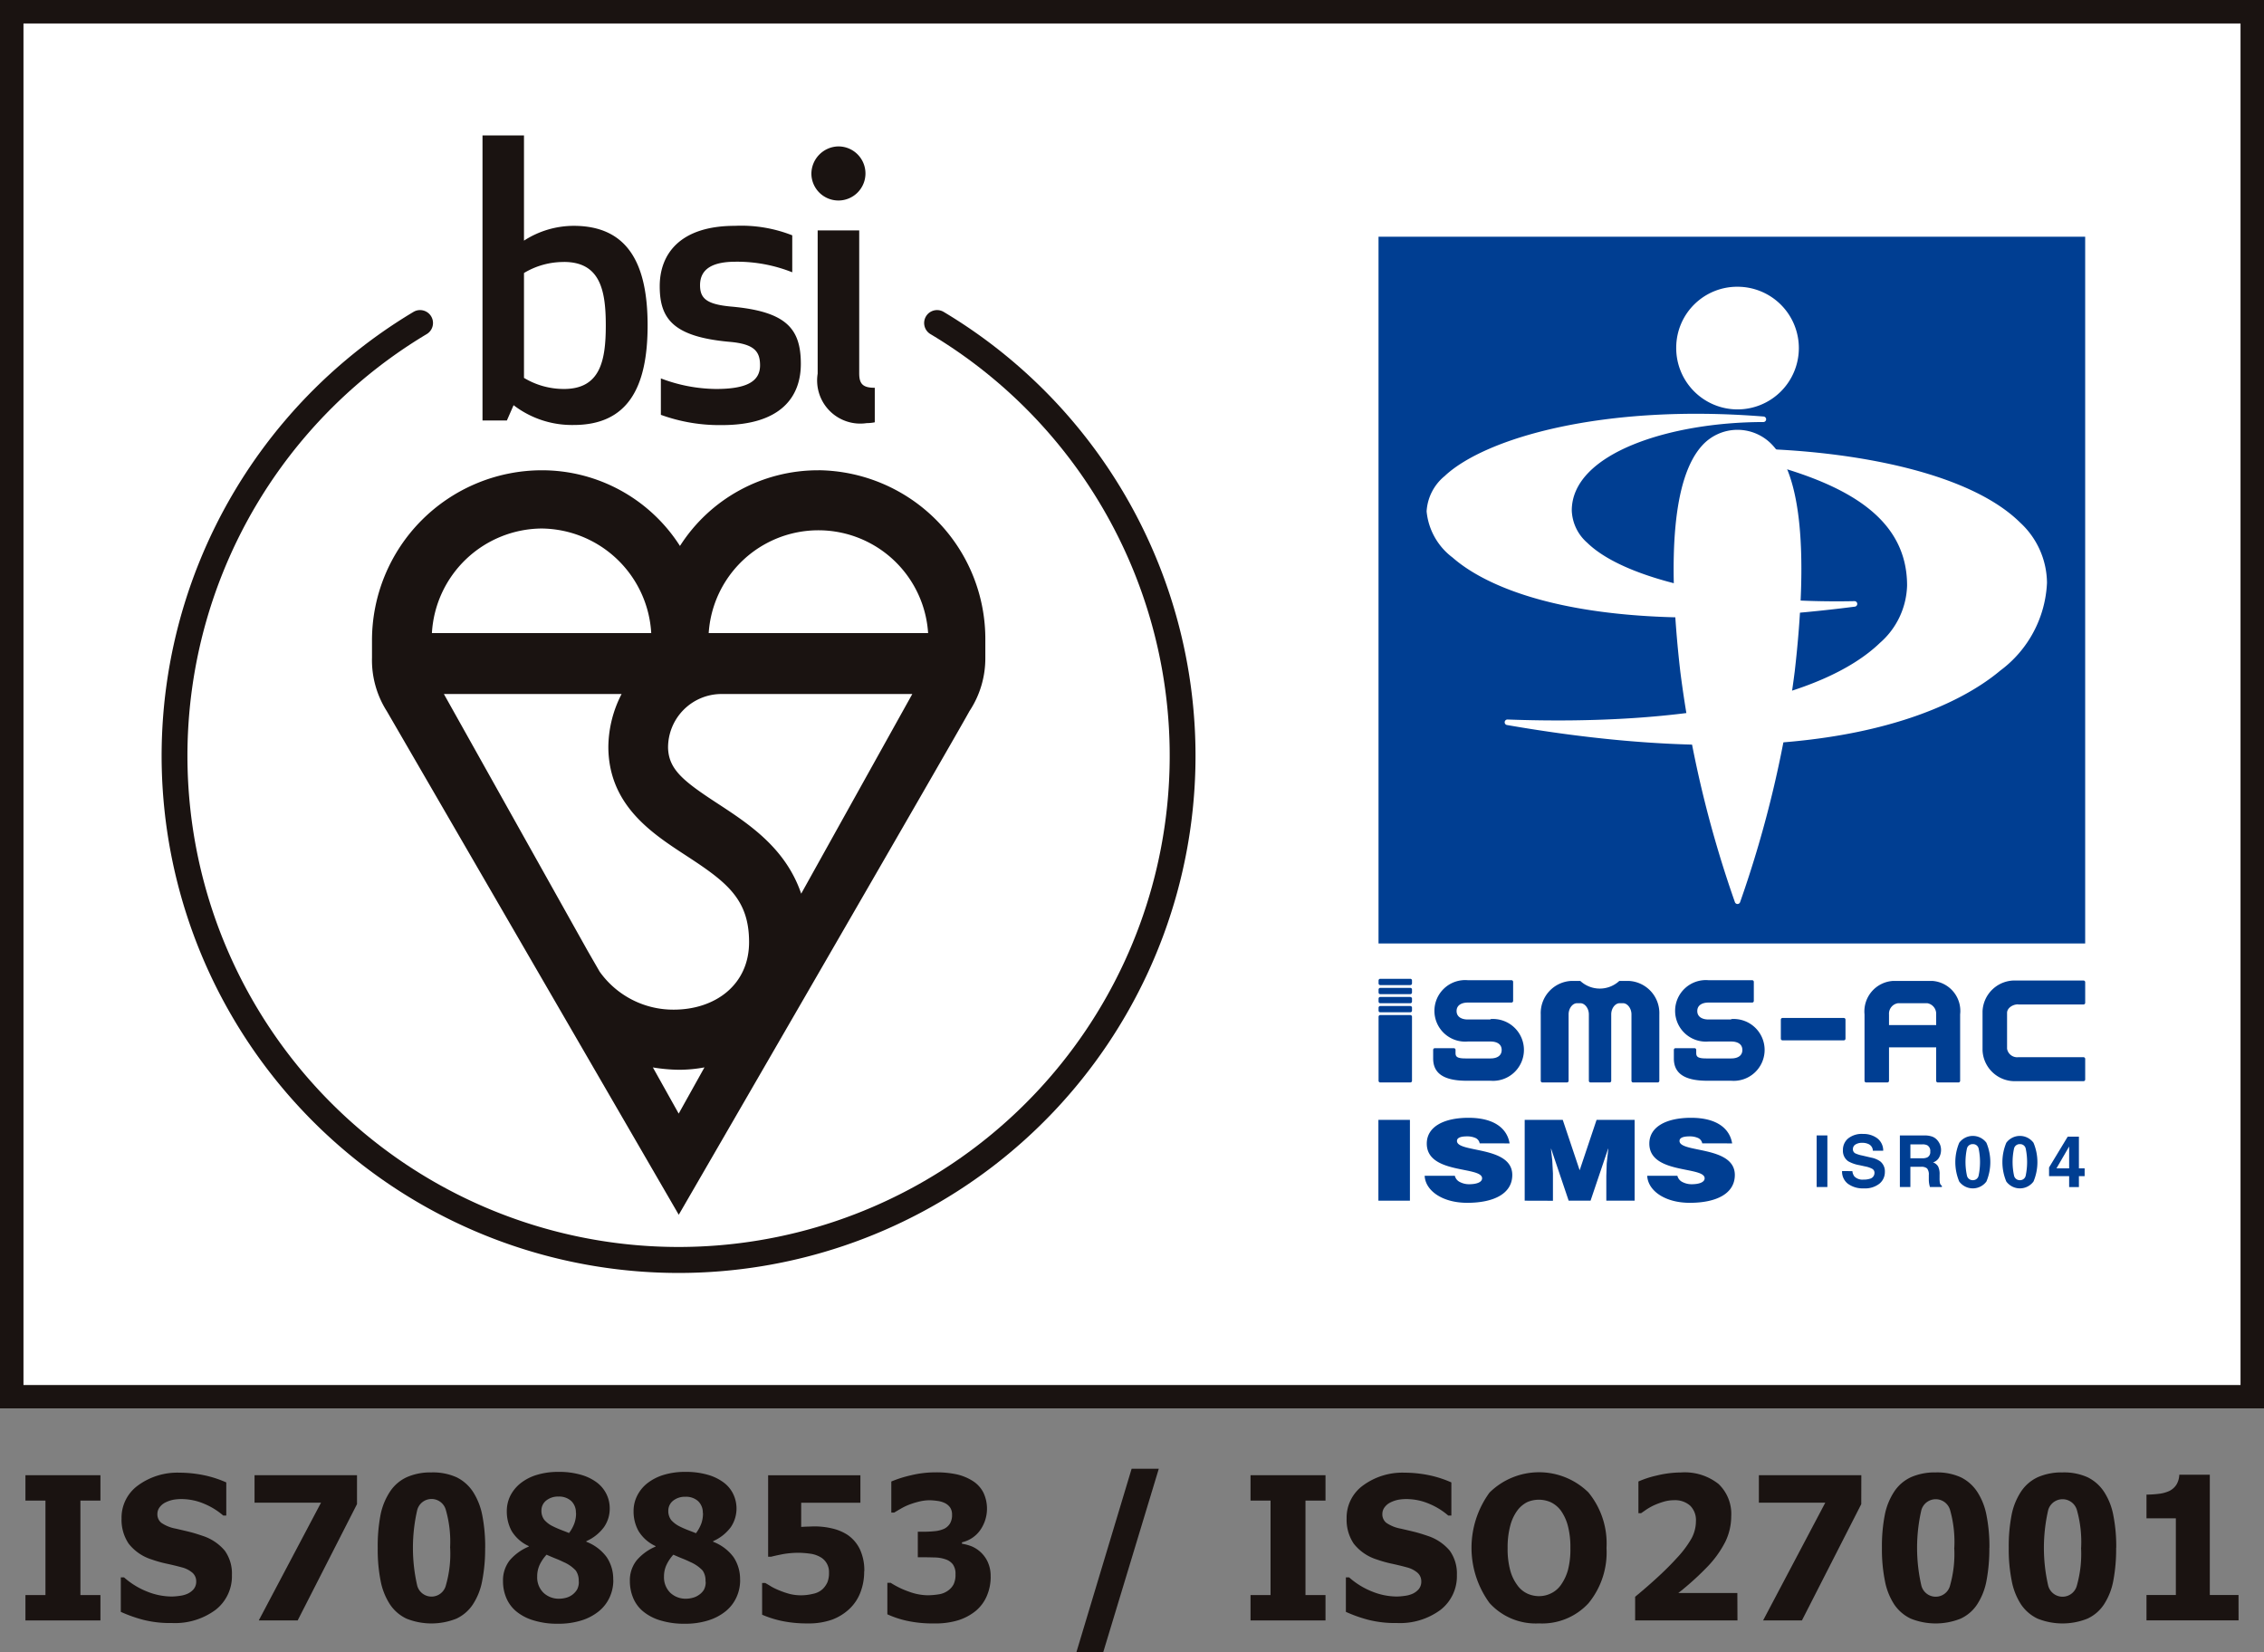 <svg id="logo_is_img" xmlns="http://www.w3.org/2000/svg" xmlns:xlink="http://www.w3.org/1999/xlink" width="107.08" height="78.126" viewBox="0 0 107.08 78.126">
  <rect x="0" y="0" width="107.08" height="78.126" fill="#808080" stroke="none"/>
  <defs>
    <clipPath id="clip-path">
      <rect id="長方形_1475" data-name="長方形 1475" width="107.08" height="78.126" fill="none"/>
    </clipPath>
  </defs>
  <path id="パス_1674" data-name="パス 1674" d="M7.028,208.738H3.481v-1.2h.947v-4.468H3.481v-1.2H7.028v1.2H6.081v4.468h.947Z" transform="translate(-2.278 -132.105)" fill="#1a1311"/>
  <g id="グループ_1407" data-name="グループ 1407">
    <g id="グループ_1406" data-name="グループ 1406" clip-path="url(#clip-path)">
      <path id="パス_1675" data-name="パス 1675" d="M18.928,208.627a5.183,5.183,0,0,1-1.327-.151,6.6,6.6,0,0,1-1.067-.378v-1.632h.151a3.676,3.676,0,0,0,1.094.673,3.151,3.151,0,0,0,1.159.234,2.8,2.8,0,0,0,.375-.031,1.285,1.285,0,0,0,.375-.1.856.856,0,0,0,.292-.218.557.557,0,0,0,.12-.372.531.531,0,0,0-.2-.421,1.248,1.248,0,0,0-.464-.233q-.336-.092-.719-.175a5.617,5.617,0,0,1-.716-.2,2.224,2.224,0,0,1-1.1-.756,2.027,2.027,0,0,1-.332-1.19,1.875,1.875,0,0,1,.783-1.561,3.144,3.144,0,0,1,1.957-.6,5.833,5.833,0,0,1,1.171.123,5.176,5.176,0,0,1,1.042.338v1.567H21.38a3.3,3.3,0,0,0-.894-.553,2.756,2.756,0,0,0-1.088-.227,2.156,2.156,0,0,0-.39.034,1.5,1.5,0,0,0-.363.126.754.754,0,0,0-.267.218.524.524,0,0,0-.114.323.518.518,0,0,0,.181.418,1.755,1.755,0,0,0,.692.28c.221.052.433.1.639.151s.424.12.658.2a2.281,2.281,0,0,1,1.02.694,1.858,1.858,0,0,1,.335,1.149,2.01,2.01,0,0,1-.774,1.647,3.224,3.224,0,0,1-2.087.621" transform="translate(-10.82 -131.871)" fill="#1a1311"/>
      <path id="パス_1676" data-name="パス 1676" d="M39.68,203.237l-2.806,5.5H35.034l2.944-5.568H34.834v-1.3H39.68Z" transform="translate(-22.795 -132.105)" fill="#1a1311"/>
      <path id="パス_1677" data-name="パス 1677" d="M56.772,205.046a7.764,7.764,0,0,1-.139,1.561,3.029,3.029,0,0,1-.439,1.113,1.886,1.886,0,0,1-.781.676,3.176,3.176,0,0,1-2.36,0,1.919,1.919,0,0,1-.787-.682,3.108,3.108,0,0,1-.439-1.116,7.619,7.619,0,0,1-.135-1.546,7.8,7.8,0,0,1,.132-1.558,3.083,3.083,0,0,1,.452-1.11,1.9,1.9,0,0,1,.8-.682,2.771,2.771,0,0,1,1.158-.221,2.72,2.72,0,0,1,1.189.23,1.972,1.972,0,0,1,.781.695,3.164,3.164,0,0,1,.436,1.116,7.775,7.775,0,0,1,.135,1.524m-1.66,0a5.438,5.438,0,0,0-.2-1.785.7.7,0,0,0-1.355,0,7.971,7.971,0,0,0,0,3.574.7.7,0,0,0,1.352,0,5.392,5.392,0,0,0,.206-1.789" transform="translate(-33.827 -131.848)" fill="#1a1311"/>
      <path id="パス_1678" data-name="パス 1678" d="M74.066,206.534a1.926,1.926,0,0,1-.175.82,1.823,1.823,0,0,1-.51.658,2.477,2.477,0,0,1-.82.433,3.6,3.6,0,0,1-1.109.157,3.777,3.777,0,0,1-1.162-.16,2.3,2.3,0,0,1-.821-.43A1.673,1.673,0,0,1,69,207.37a2,2,0,0,1-.151-.778,1.533,1.533,0,0,1,.31-.98,2.383,2.383,0,0,1,.907-.658v-.025a1.829,1.829,0,0,1-.811-.716,1.939,1.939,0,0,1-.227-.937,1.639,1.639,0,0,1,.157-.707,1.791,1.791,0,0,1,.48-.6,2.309,2.309,0,0,1,.762-.4,3.414,3.414,0,0,1,1.039-.148,3.676,3.676,0,0,1,1.063.135,2.289,2.289,0,0,1,.746.357,1.521,1.521,0,0,1,.621,1.241,1.52,1.52,0,0,1-.274.882,2.078,2.078,0,0,1-.833.661v.028a2.14,2.14,0,0,1,.962.725,1.845,1.845,0,0,1,.31,1.079m-1.632.074a.827.827,0,0,0-.138-.516,1.686,1.686,0,0,0-.587-.406c-.086-.043-.209-.1-.369-.163s-.3-.126-.427-.181a1.964,1.964,0,0,0-.31.446,1.282,1.282,0,0,0-.132.584,1.014,1.014,0,0,0,.292.765,1.046,1.046,0,0,0,.768.286,1.244,1.244,0,0,0,.3-.043.864.864,0,0,0,.522-.384.738.738,0,0,0,.086-.387m-.138-3.245a.742.742,0,0,0-.221-.562.845.845,0,0,0-.6-.209.886.886,0,0,0-.584.188.59.59,0,0,0-.225.467.7.7,0,0,0,.135.445,1.24,1.24,0,0,0,.418.311c.083.043.181.086.3.135s.264.1.452.178a1.732,1.732,0,0,0,.252-.455,1.387,1.387,0,0,0,.08-.5" transform="translate(-45.058 -131.813)" fill="#1a1311"/>
      <path id="パス_1679" data-name="パス 1679" d="M91.416,206.534a1.926,1.926,0,0,1-.175.82,1.823,1.823,0,0,1-.51.658,2.461,2.461,0,0,1-.824.433,3.59,3.59,0,0,1-1.106.157,3.816,3.816,0,0,1-1.165-.16,2.307,2.307,0,0,1-.817-.43,1.647,1.647,0,0,1-.467-.642,2.058,2.058,0,0,1-.151-.778,1.519,1.519,0,0,1,.314-.98,2.4,2.4,0,0,1,.9-.658v-.025a1.837,1.837,0,0,1-.808-.716,1.9,1.9,0,0,1-.231-.937,1.594,1.594,0,0,1,.16-.707,1.739,1.739,0,0,1,.477-.6,2.359,2.359,0,0,1,.765-.4,3.4,3.4,0,0,1,1.039-.148,3.688,3.688,0,0,1,1.063.135,2.3,2.3,0,0,1,.744.357,1.484,1.484,0,0,1,.461.547,1.578,1.578,0,0,1-.111,1.576,2.09,2.09,0,0,1-.836.661v.028a2.152,2.152,0,0,1,.965.725,1.868,1.868,0,0,1,.31,1.079m-1.635.074a.827.827,0,0,0-.135-.516,1.739,1.739,0,0,0-.59-.406c-.086-.043-.209-.1-.369-.163s-.3-.126-.427-.181a1.956,1.956,0,0,0-.307.446,1.284,1.284,0,0,0-.135.584,1.026,1.026,0,0,0,.292.765,1.054,1.054,0,0,0,.771.286,1.215,1.215,0,0,0,.292-.043.87.87,0,0,0,.3-.139A.78.78,0,0,0,89.7,207a.741.741,0,0,0,.086-.387m-.135-3.245a.742.742,0,0,0-.221-.562.845.845,0,0,0-.6-.209.894.894,0,0,0-.586.188.6.6,0,0,0-.225.467.7.7,0,0,0,.135.445,1.307,1.307,0,0,0,.418.311c.083.043.181.086.3.135s.264.1.455.178a1.824,1.824,0,0,0,.252-.455,1.449,1.449,0,0,0,.08-.5" transform="translate(-56.41 -131.813)" fill="#1a1311"/>
      <path id="パス_1680" data-name="パス 1680" d="M109.125,206.414a2.722,2.722,0,0,1-.175.989,2.1,2.1,0,0,1-.525.79,2.431,2.431,0,0,1-.82.507,3.337,3.337,0,0,1-1.171.178,5.757,5.757,0,0,1-1.263-.129,4.959,4.959,0,0,1-.873-.283v-1.5h.151c.08.049.175.1.276.166a3.049,3.049,0,0,0,.409.194,3.723,3.723,0,0,0,.476.16,2.195,2.195,0,0,0,.535.062,2.41,2.41,0,0,0,.553-.068.936.936,0,0,0,.48-.243,1.094,1.094,0,0,0,.209-.307,1.163,1.163,0,0,0,.074-.455.806.806,0,0,0-.344-.695,1.3,1.3,0,0,0-.544-.2,4.386,4.386,0,0,0-.55-.043,4.435,4.435,0,0,0-.707.058c-.227.043-.424.086-.593.129h-.141v-3.853h4.364v1.3h-2.8v1.143c.089-.006.194-.012.317-.015s.218-.009.286-.009a3.577,3.577,0,0,1,.876.1,2.258,2.258,0,0,1,.713.3,1.731,1.731,0,0,1,.584.682,2.351,2.351,0,0,1,.209,1.039" transform="translate(-68.252 -132.104)" fill="#1a1311"/>
      <path id="パス_1681" data-name="パス 1681" d="M126.32,206.393a2.277,2.277,0,0,1-.181.916,1.879,1.879,0,0,1-.522.707,2.51,2.51,0,0,1-.82.442,3.685,3.685,0,0,1-1.149.154,5.706,5.706,0,0,1-1.321-.132,4.593,4.593,0,0,1-.894-.3v-1.49h.157a4.018,4.018,0,0,0,.854.415,2.653,2.653,0,0,0,.891.175,3.585,3.585,0,0,0,.519-.043.987.987,0,0,0,.47-.194.83.83,0,0,0,.243-.283,1.041,1.041,0,0,0,.089-.476.755.755,0,0,0-.126-.467.715.715,0,0,0-.341-.236,1.614,1.614,0,0,0-.51-.089c-.2-.006-.372-.009-.523-.009h-.283v-1.208h.261a5.156,5.156,0,0,0,.553-.028,1.382,1.382,0,0,0,.43-.111.673.673,0,0,0,.276-.246.785.785,0,0,0,.1-.424.587.587,0,0,0-.092-.338.666.666,0,0,0-.231-.2,1.119,1.119,0,0,0-.372-.111,2.948,2.948,0,0,0-.363-.031,2.108,2.108,0,0,0-.495.062,3.825,3.825,0,0,0-.492.153,2.71,2.71,0,0,0-.39.191c-.135.077-.237.138-.3.178h-.138V201.9a5.443,5.443,0,0,1,.919-.292,4.9,4.9,0,0,1,1.18-.141,4.486,4.486,0,0,1,1.02.1,2.412,2.412,0,0,1,.738.31,1.413,1.413,0,0,1,.5.55,1.773,1.773,0,0,1-.157,1.779,1.451,1.451,0,0,1-.857.569v.068a2.145,2.145,0,0,1,.458.123,1.466,1.466,0,0,1,.765.75,1.569,1.569,0,0,1,.132.676" transform="translate(-79.464 -131.837)" fill="#1a1311"/>
      <path id="パス_1682" data-name="パス 1682" d="M151.209,200.983l-2.625,8.666h-1.269l2.609-8.666Z" transform="translate(-96.402 -131.523)" fill="#1a1311"/>
      <path id="パス_1683" data-name="パス 1683" d="M174.683,208.738h-3.546v-1.2h.947v-4.468h-.947v-1.2h3.546v1.2h-.947v4.468h.947Z" transform="translate(-111.991 -132.105)" fill="#1a1311"/>
      <path id="パス_1684" data-name="パス 1684" d="M186.583,208.627a5.183,5.183,0,0,1-1.327-.151,6.6,6.6,0,0,1-1.067-.378v-1.632h.151a3.676,3.676,0,0,0,1.094.673,3.151,3.151,0,0,0,1.159.234,2.8,2.8,0,0,0,.375-.031,1.285,1.285,0,0,0,.375-.1.857.857,0,0,0,.292-.218.557.557,0,0,0,.12-.372.531.531,0,0,0-.2-.421,1.248,1.248,0,0,0-.464-.233q-.336-.092-.719-.175a5.617,5.617,0,0,1-.716-.2,2.224,2.224,0,0,1-1.1-.756,2.027,2.027,0,0,1-.332-1.19,1.875,1.875,0,0,1,.783-1.561,3.144,3.144,0,0,1,1.958-.6,5.833,5.833,0,0,1,1.171.123,5.176,5.176,0,0,1,1.042.338v1.567h-.147a3.3,3.3,0,0,0-.894-.553,2.756,2.756,0,0,0-1.088-.227,2.156,2.156,0,0,0-.39.034,1.5,1.5,0,0,0-.363.126.754.754,0,0,0-.268.218.524.524,0,0,0-.114.323.518.518,0,0,0,.181.418,1.755,1.755,0,0,0,.692.28c.221.052.433.1.639.151s.424.12.658.2a2.281,2.281,0,0,1,1.02.694,1.858,1.858,0,0,1,.335,1.149,2.01,2.01,0,0,1-.774,1.647,3.224,3.224,0,0,1-2.087.621" transform="translate(-120.533 -131.871)" fill="#1a1311"/>
      <path id="パス_1685" data-name="パス 1685" d="M207.764,205.04a3.789,3.789,0,0,1-.854,2.618,2.98,2.98,0,0,1-2.342.952,2.946,2.946,0,0,1-2.338-.965,4.429,4.429,0,0,1,0-5.221,3.335,3.335,0,0,1,4.68-.006,3.8,3.8,0,0,1,.854,2.621m-1.709-.006a3.932,3.932,0,0,0-.12-1.042,2.237,2.237,0,0,0-.326-.71,1.3,1.3,0,0,0-.479-.4,1.391,1.391,0,0,0-1.109-.01,1.328,1.328,0,0,0-.479.406,2.1,2.1,0,0,0-.329.707,3.941,3.941,0,0,0-.126,1.057,3.858,3.858,0,0,0,.12,1.048,2.069,2.069,0,0,0,.329.7,1.212,1.212,0,0,0,.479.409,1.321,1.321,0,0,0,.559.123,1.27,1.27,0,0,0,.565-.132,1.213,1.213,0,0,0,.473-.405,2.3,2.3,0,0,0,.329-.7,3.859,3.859,0,0,0,.114-1.045" transform="translate(-131.781 -131.837)" fill="#1a1311"/>
      <path id="パス_1686" data-name="パス 1686" d="M228.615,208.487h-4.84v-1.119q.613-.507,1.1-.959c.326-.3.611-.587.86-.861a4.926,4.926,0,0,0,.7-.928,1.727,1.727,0,0,0,.215-.827.958.958,0,0,0-.273-.734,1.078,1.078,0,0,0-.765-.258,1.7,1.7,0,0,0-.477.068,3.524,3.524,0,0,0-.455.166,2.725,2.725,0,0,0-.384.215c-.107.074-.185.129-.24.166h-.126v-1.5a4.655,4.655,0,0,1,.87-.283,4.907,4.907,0,0,1,1.143-.144,2.575,2.575,0,0,1,1.776.544,1.952,1.952,0,0,1,.6,1.53,2.759,2.759,0,0,1-.273,1.192,4.909,4.909,0,0,1-.91,1.251c-.267.274-.526.516-.774.732s-.433.366-.547.452h2.794Z" transform="translate(-146.438 -131.854)" fill="#1a1311"/>
      <path id="パス_1687" data-name="パス 1687" d="M245.543,203.237l-2.806,5.5H240.9l2.941-5.568H240.7v-1.3h4.846Z" transform="translate(-157.511 -132.105)" fill="#1a1311"/>
      <path id="パス_1688" data-name="パス 1688" d="M262.627,205.046a8.017,8.017,0,0,1-.135,1.561,3.083,3.083,0,0,1-.439,1.113,1.875,1.875,0,0,1-.784.676,3.167,3.167,0,0,1-2.357,0,1.947,1.947,0,0,1-.79-.682,3.1,3.1,0,0,1-.436-1.116,7.6,7.6,0,0,1-.139-1.546,7.776,7.776,0,0,1,.135-1.558,3.08,3.08,0,0,1,.449-1.11,1.911,1.911,0,0,1,.8-.682,2.8,2.8,0,0,1,1.162-.221,2.715,2.715,0,0,1,1.186.23,1.972,1.972,0,0,1,.781.695,3.063,3.063,0,0,1,.436,1.116,7.543,7.543,0,0,1,.135,1.524m-1.66,0a5.558,5.558,0,0,0-.2-1.785.706.706,0,0,0-1.358,0,7.971,7.971,0,0,0,0,3.574.7.7,0,0,0,1.355,0,5.509,5.509,0,0,0,.2-1.789" transform="translate(-168.538 -131.848)" fill="#1a1311"/>
      <path id="パス_1689" data-name="パス 1689" d="M279.983,205.046a8.017,8.017,0,0,1-.135,1.561,3.084,3.084,0,0,1-.439,1.113,1.876,1.876,0,0,1-.784.676,3.167,3.167,0,0,1-2.357,0,1.947,1.947,0,0,1-.79-.682,3.106,3.106,0,0,1-.436-1.116,7.6,7.6,0,0,1-.139-1.546,7.777,7.777,0,0,1,.135-1.558,3.08,3.08,0,0,1,.449-1.11,1.914,1.914,0,0,1,.8-.682,2.8,2.8,0,0,1,1.162-.221,2.714,2.714,0,0,1,1.186.23,1.972,1.972,0,0,1,.781.695,3.056,3.056,0,0,1,.436,1.116,7.545,7.545,0,0,1,.135,1.524m-1.66,0a5.547,5.547,0,0,0-.2-1.785.706.706,0,0,0-1.358,0,7.971,7.971,0,0,0,0,3.574.7.7,0,0,0,1.355,0,5.5,5.5,0,0,0,.2-1.789" transform="translate(-179.896 -131.848)" fill="#1a1311"/>
      <path id="パス_1690" data-name="パス 1690" d="M298.109,208.7h-4.355v-1.2h1.389v-3.626h-1.389v-1.122a4.979,4.979,0,0,0,.605-.04,1.611,1.611,0,0,0,.482-.135.844.844,0,0,0,.332-.3.959.959,0,0,0,.132-.464h1.444V207.5h1.358Z" transform="translate(-192.232 -132.07)" fill="#1a1311"/>
    </g>
  </g>
  <rect id="長方形_1476" data-name="長方形 1476" width="107.08" height="66.605" fill="#fff"/>
  <path id="パス_1691" data-name="パス 1691" d="M1.11,1.11H105.97V65.5H1.11ZM0,66.605H107.08V0H0Z" fill="#1a1311"/>
  <rect id="長方形_1477" data-name="長方形 1477" width="33.422" height="33.423" transform="translate(65.2 11.195)" fill="#003e92"/>
  <g id="グループ_1409" data-name="グループ 1409">
    <g id="グループ_1408" data-name="グループ 1408" clip-path="url(#clip-path)">
      <path id="パス_1692" data-name="パス 1692" d="M229.4,42.1a2.9,2.9,0,1,0,2.9-2.862,2.882,2.882,0,0,0-2.9,2.862" transform="translate(-150.12 -25.677)" fill="#fff"/>
      <path id="パス_1693" data-name="パス 1693" d="M230.373,59.577c-1.315,1.473-1.657,5.058-1.017,10.656A53.028,53.028,0,0,0,231.94,81.15a.13.13,0,0,0,.247,0,53.029,53.029,0,0,0,2.584-10.917c.64-5.6.3-9.183-1.018-10.656a2.255,2.255,0,0,0-3.38,0" transform="translate(-149.885 -38.488)" fill="#fff"/>
      <path id="パス_1694" data-name="パス 1694" d="M196.116,59.548a2.337,2.337,0,0,0-.882,1.693,3.1,3.1,0,0,0,1.231,2.185c1.419,1.249,6.115,3.975,19.029,2.32a.131.131,0,0,0-.019-.26c-5.751.122-10.833-.989-12.647-2.764A2.123,2.123,0,0,1,202.1,61.2c0-2.717,4.671-4.184,9.067-4.184a.131.131,0,0,0,.01-.261c-7.614-.608-13.145,1.02-15.062,2.79m19.364,6.2h0Z" transform="translate(-127.76 -37.057)" fill="#fff"/>
      <path id="パス_1695" data-name="パス 1695" d="M216.507,61.363a.131.131,0,0,0-.027.259c4.4.979,8.472,2.411,8.472,6.22a3.734,3.734,0,0,1-1.283,2.714c-2.712,2.614-9.131,3.935-17.614,3.625a.131.131,0,0,0-.027.26c15.16,2.637,21.368-.923,23.333-2.575a5.47,5.47,0,0,0,2.208-4.15,3.917,3.917,0,0,0-1.264-2.843c-2.692-2.665-9.115-3.556-13.8-3.51" transform="translate(-134.753 -40.154)" fill="#fff"/>
      <rect id="長方形_1478" data-name="長方形 1478" width="0.507" height="2.44" transform="translate(85.922 53.696)" fill="#003e92"/>
      <path id="パス_1696" data-name="パス 1696" d="M252.582,156.923a.5.5,0,0,0,.093.25.541.541,0,0,0,.434.151.932.932,0,0,0,.3-.04.284.284,0,0,0,.218-.283.209.209,0,0,0-.107-.187,1.156,1.156,0,0,0-.339-.114l-.264-.058a1.639,1.639,0,0,1-.535-.187.6.6,0,0,1-.247-.528.7.7,0,0,1,.241-.545,1.03,1.03,0,0,1,.709-.217,1.088,1.088,0,0,1,.666.2.726.726,0,0,1,.289.594h-.49a.35.35,0,0,0-.2-.313.676.676,0,0,0-.3-.061.575.575,0,0,0-.322.079.251.251,0,0,0-.121.222.21.21,0,0,0,.119.2,1.468,1.468,0,0,0,.324.1l.428.1a1.1,1.1,0,0,1,.422.177.6.6,0,0,1,.218.5.7.7,0,0,1-.259.555,1.092,1.092,0,0,1-.731.221,1.193,1.193,0,0,1-.758-.218.721.721,0,0,1-.276-.6Z" transform="translate(-164.97 -101.539)" fill="#003e92"/>
      <path id="パス_1697" data-name="パス 1697" d="M261.551,155.434a.6.6,0,0,1,.228.17.774.774,0,0,1,.123.205.686.686,0,0,1,.045.256.727.727,0,0,1-.088.342.489.489,0,0,1-.29.238.455.455,0,0,1,.24.193.806.806,0,0,1,.07.382v.164a1.233,1.233,0,0,0,.013.227.2.2,0,0,0,.094.139v.061h-.563q-.023-.081-.033-.131a1.208,1.208,0,0,1-.021-.21l0-.227a.461.461,0,0,0-.081-.311.411.411,0,0,0-.291-.078h-.5v.957H260v-2.44h1.167a1.058,1.058,0,0,1,.385.063m-1.054.361v.656h.549a.582.582,0,0,0,.245-.04.275.275,0,0,0,.145-.275.308.308,0,0,0-.14-.3.5.5,0,0,0-.236-.043Z" transform="translate(-170.142 -101.674)" fill="#003e92"/>
      <path id="パス_1698" data-name="パス 1698" d="M269.061,155.76a2.367,2.367,0,0,1,0,1.833.8.8,0,0,1-1.286,0,2.367,2.367,0,0,1,0-1.833.8.8,0,0,1,1.286,0m-.921,1.55a.273.273,0,0,0,.278.219.268.268,0,0,0,.275-.219,3.13,3.13,0,0,0,0-1.276.266.266,0,0,0-.275-.209.271.271,0,0,0-.278.209,3.021,3.021,0,0,0,0,1.276" transform="translate(-175.11 -101.717)" fill="#003e92"/>
      <path id="パス_1699" data-name="パス 1699" d="M275.5,155.76a2.367,2.367,0,0,1,0,1.833.8.8,0,0,1-1.286,0,2.367,2.367,0,0,1,0-1.833.8.8,0,0,1,1.286,0m-.921,1.55a.273.273,0,0,0,.278.219.269.269,0,0,0,.275-.219,3.13,3.13,0,0,0,0-1.276.267.267,0,0,0-.275-.209.271.271,0,0,0-.278.209,3.037,3.037,0,0,0,0,1.276" transform="translate(-179.322 -101.717)" fill="#003e92"/>
      <path id="パス_1700" data-name="パス 1700" d="M282.1,157.4h-.271v.516h-.462V157.4h-.95v-.412l.882-1.457h.53v1.5h.271Zm-.733-.369v-1.034l-.6,1.034Z" transform="translate(-183.503 -101.777)" fill="#003e92"/>
      <rect id="長方形_1479" data-name="長方形 1479" width="1.491" height="3.822" transform="translate(65.194 52.96)" fill="#003e92"/>
      <path id="パス_1701" data-name="パス 1701" d="M197.568,154.157a.345.345,0,0,0-.215-.26.961.961,0,0,0-.385-.069c-.329,0-.474.079-.474.217,0,.573,2.616.218,2.616,1.608,0,.886-.878,1.317-2.129,1.317-1.2,0-1.984-.59-2.015-1.279h1.427a.444.444,0,0,0,.247.3.936.936,0,0,0,.423.1c.373,0,.619-.1.619-.281,0-.579-2.616-.181-2.616-1.64,0-.813.834-1.221,1.971-1.221,1.264,0,1.838.542,1.946,1.211Z" transform="translate(-127.584 -100.087)" fill="#003e92"/>
      <path id="パス_1702" data-name="パス 1702" d="M208.658,157.06v-3.822h1.8l.8,2.384.8-2.384h1.8v3.822h-1.339v-1.168l.019-.595.076-.69h-.012l-.828,2.452h-1.036l-.828-2.452H209.9l.063.563.031.594v1.3Z" transform="translate(-136.545 -100.278)" fill="#003e92"/>
      <path id="パス_1703" data-name="パス 1703" d="M228.027,154.157a.345.345,0,0,0-.215-.26.961.961,0,0,0-.385-.069c-.329,0-.474.079-.474.217,0,.573,2.616.218,2.616,1.608,0,.886-.878,1.317-2.129,1.317-1.2,0-1.984-.59-2.015-1.279h1.427a.445.445,0,0,0,.247.3.936.936,0,0,0,.423.1c.373,0,.619-.1.619-.281,0-.579-2.616-.181-2.616-1.64,0-.813.834-1.221,1.971-1.221,1.264,0,1.838.542,1.946,1.211Z" transform="translate(-147.517 -100.087)" fill="#003e92"/>
      <path id="パス_1704" data-name="パス 1704" d="M198.851,136.009h-1.078c-.281,0-.527-.118-.527-.4s.246-.4.527-.4h2.068a.079.079,0,0,0,.079-.079v-.9a.079.079,0,0,0-.079-.079h-2.068a1.455,1.455,0,1,0,0,2.9h1.078c.286,0,.527.112.527.4s-.242.4-.527.4h-1.182c-.423,0-.473-.094-.473-.267v-.139a.079.079,0,0,0-.079-.079h-.9a.079.079,0,0,0-.079.079v.407c0,.611.371,1.054,1.581,1.054h1.128a1.463,1.463,0,1,0,0-2.916" transform="translate(-128.354 -87.796)" fill="#003e92"/>
      <path id="パス_1705" data-name="パス 1705" d="M231.791,136.009h-1.078c-.281,0-.527-.118-.527-.4s.246-.4.527-.4h2.068a.079.079,0,0,0,.079-.079v-.9a.079.079,0,0,0-.079-.079h-2.068a1.455,1.455,0,1,0,0,2.9h1.078c.286,0,.527.112.527.4s-.242.4-.527.4h-1.182c-.423,0-.473-.094-.473-.267v-.139a.079.079,0,0,0-.079-.079h-.9a.079.079,0,0,0-.079.079v.407c0,.611.371,1.054,1.581,1.054h1.128a1.463,1.463,0,1,0,0-2.916" transform="translate(-149.91 -87.796)" fill="#003e92"/>
      <path id="パス_1706" data-name="パス 1706" d="M273,135.3h3.089a.079.079,0,0,0,.079-.079v-.975a.08.08,0,0,0-.079-.079h-3.195a1.522,1.522,0,0,0-1.581,1.449v1.853a1.525,1.525,0,0,0,1.581,1.458h3.195a.079.079,0,0,0,.079-.079v-.975a.08.08,0,0,0-.079-.079H273a.485.485,0,0,1-.527-.4v-1.7c0-.211.246-.4.527-.4" transform="translate(-177.545 -87.797)" fill="#003e92"/>
      <path id="パス_1707" data-name="パス 1707" d="M246.7,139.294h-2.9a.079.079,0,0,0-.079.079v.9a.079.079,0,0,0,.079.079h2.9a.079.079,0,0,0,.079-.079v-.9a.079.079,0,0,0-.079-.079" transform="translate(-159.493 -91.153)" fill="#003e92"/>
      <path id="パス_1708" data-name="パス 1708" d="M215,134.226h-.421a1.355,1.355,0,0,1-1.845,0h-.421a1.522,1.522,0,0,0-1.45,1.581v3.142a.079.079,0,0,0,.079.079h1.16a.079.079,0,0,0,.079-.079v-3.142c0-.281.185-.527.4-.527h.158c.21,0,.4.246.4.527v3.142a.079.079,0,0,0,.079.079h.9a.079.079,0,0,0,.079-.079v-3.142c0-.281.185-.527.4-.527h.157c.21,0,.4.246.4.527v3.142a.079.079,0,0,0,.079.079h1.16a.079.079,0,0,0,.079-.079v-3.142a1.522,1.522,0,0,0-1.45-1.581" transform="translate(-137.991 -87.837)" fill="#003e92"/>
      <path id="パス_1709" data-name="パス 1709" d="M258.371,134.226h-1.853a1.444,1.444,0,0,0-1.353,1.581v3.142a.079.079,0,0,0,.079.079h1a.079.079,0,0,0,.079-.079v-1.581h2.231v1.581a.079.079,0,0,0,.079.079h.975a.079.079,0,0,0,.079-.079v-3.142a1.422,1.422,0,0,0-1.318-1.581m.185,2.087h-2.231v-.506a.5.5,0,0,1,.43-.527h1.379a.507.507,0,0,1,.422.527Z" transform="translate(-166.979 -87.837)" fill="#003e92"/>
      <path id="パス_1710" data-name="パス 1710" d="M190.161,138.9h-1.423a.079.079,0,0,0-.079.079v3.029a.079.079,0,0,0,.079.079h1.423a.079.079,0,0,0,.079-.079v-3.029a.079.079,0,0,0-.079-.079" transform="translate(-123.457 -90.896)" fill="#003e92"/>
      <path id="パス_1711" data-name="パス 1711" d="M190.161,133.936h-1.423a.079.079,0,0,0-.079.079v.139a.079.079,0,0,0,.079.079h1.423a.079.079,0,0,0,.079-.079v-.139a.079.079,0,0,0-.079-.079" transform="translate(-123.457 -87.647)" fill="#003e92"/>
      <path id="パス_1712" data-name="パス 1712" d="M190.161,135.177h-1.423a.079.079,0,0,0-.079.079v.139a.079.079,0,0,0,.079.079h1.423a.079.079,0,0,0,.079-.079v-.139a.079.079,0,0,0-.079-.079" transform="translate(-123.457 -88.459)" fill="#003e92"/>
      <path id="パス_1713" data-name="パス 1713" d="M190.161,136.418h-1.423a.079.079,0,0,0-.079.079v.139a.079.079,0,0,0,.079.079h1.423a.079.079,0,0,0,.079-.079V136.5a.079.079,0,0,0-.079-.079" transform="translate(-123.457 -89.271)" fill="#003e92"/>
      <path id="パス_1714" data-name="パス 1714" d="M190.161,137.66h-1.423a.079.079,0,0,0-.079.079v.139a.079.079,0,0,0,.079.079h1.423a.079.079,0,0,0,.079-.079v-.139a.079.079,0,0,0-.079-.079" transform="translate(-123.457 -90.084)" fill="#003e92"/>
      <path id="パス_1715" data-name="パス 1715" d="M66.825,72.054a5.2,5.2,0,0,1,10.378,0ZM71.2,84.377c-.736-2.163-2.481-3.3-3.951-4.262-1.632-1.064-2.317-1.614-2.346-2.637a2.531,2.531,0,0,1,2.488-2.543h9.064Zm-7.015,8.217a8.014,8.014,0,0,0,1.221.111,6.522,6.522,0,0,0,1.219-.113l-1.219,2.186Zm-1.479-17.66a5.554,5.554,0,0,0-.627,2.473h0c0,.029,0,.058,0,.086V77.5c.044,2.7,2.044,4.011,3.656,5.062,1.916,1.249,3,2.054,3,4.106,0,2.019-1.6,3.194-3.569,3.194a4.27,4.27,0,0,1-3.5-1.8L61.1,87.08l-6.8-12.146Zm-3.788-7.826a5.245,5.245,0,0,1,5.189,4.945H53.734a5.244,5.244,0,0,1,5.185-4.945m13.094-2.754a7.748,7.748,0,0,0-6.547,3.579,7.745,7.745,0,0,0-6.547-3.579A8.045,8.045,0,0,0,50.9,72.4s0,.043,0,.816a4.5,4.5,0,0,0,.7,2.529c.615,1.059,13.809,23.817,13.809,23.817s13.1-22.618,13.749-23.817a4.523,4.523,0,0,0,.751-2.529V72.4a7.982,7.982,0,0,0-7.894-8.048" transform="translate(-33.306 -42.114)" fill="#1a1311"/>
      <path id="パス_1716" data-name="パス 1716" d="M70.341,22.809a4.339,4.339,0,0,0-2.347.7V18.534H66.032v13.48h1.153l.317-.723a4.533,4.533,0,0,0,2.839.936c2.554,0,3.5-1.759,3.5-4.71,0-2.93-.946-4.708-3.5-4.708m-.458,1.708c1.718,0,1.98,1.346,1.98,3,0,1.672-.262,3.007-1.98,3.007A3.651,3.651,0,0,1,67.994,30v-4.96a3.633,3.633,0,0,1,1.889-.521m6.438,1.1c0-.809.649-1.113,1.685-1.113a7.068,7.068,0,0,1,2.676.5V23.258a6.581,6.581,0,0,0-2.715-.449c-2.572,0-3.553,1.312-3.553,2.858s.649,2.387,3.293,2.627c1.172.1,1.452.445,1.452,1.112,0,.79-.683,1.118-2.083,1.118a7.482,7.482,0,0,1-2.608-.5v1.723a8.126,8.126,0,0,0,2.89.485c2.8,0,3.73-1.347,3.73-2.893,0-1.671-.684-2.482-3.311-2.713-1.139-.107-1.456-.379-1.456-1.007M84.2,32.139a1.949,1.949,0,0,0,.385-.039V30.468c-.562,0-.736-.182-.736-.684V23.026H81.884V29.8A2.04,2.04,0,0,0,84.2,32.139M81.587,20.364a1.279,1.279,0,1,0,1.276-1.311,1.3,1.3,0,0,0-1.276,1.311" transform="translate(-43.211 -12.129)" fill="#1a1311"/>
      <path id="パス_1717" data-name="パス 1717" d="M46.568,87.966a24.456,24.456,0,0,1-12.54-45.449.611.611,0,1,1,.627,1.049,23.229,23.229,0,1,0,23.825,0,.611.611,0,1,1,.627-1.049,24.456,24.456,0,0,1-12.54,45.449" transform="translate(-14.473 -27.766)" fill="#1a1311"/>
    </g>
  </g>
</svg>
